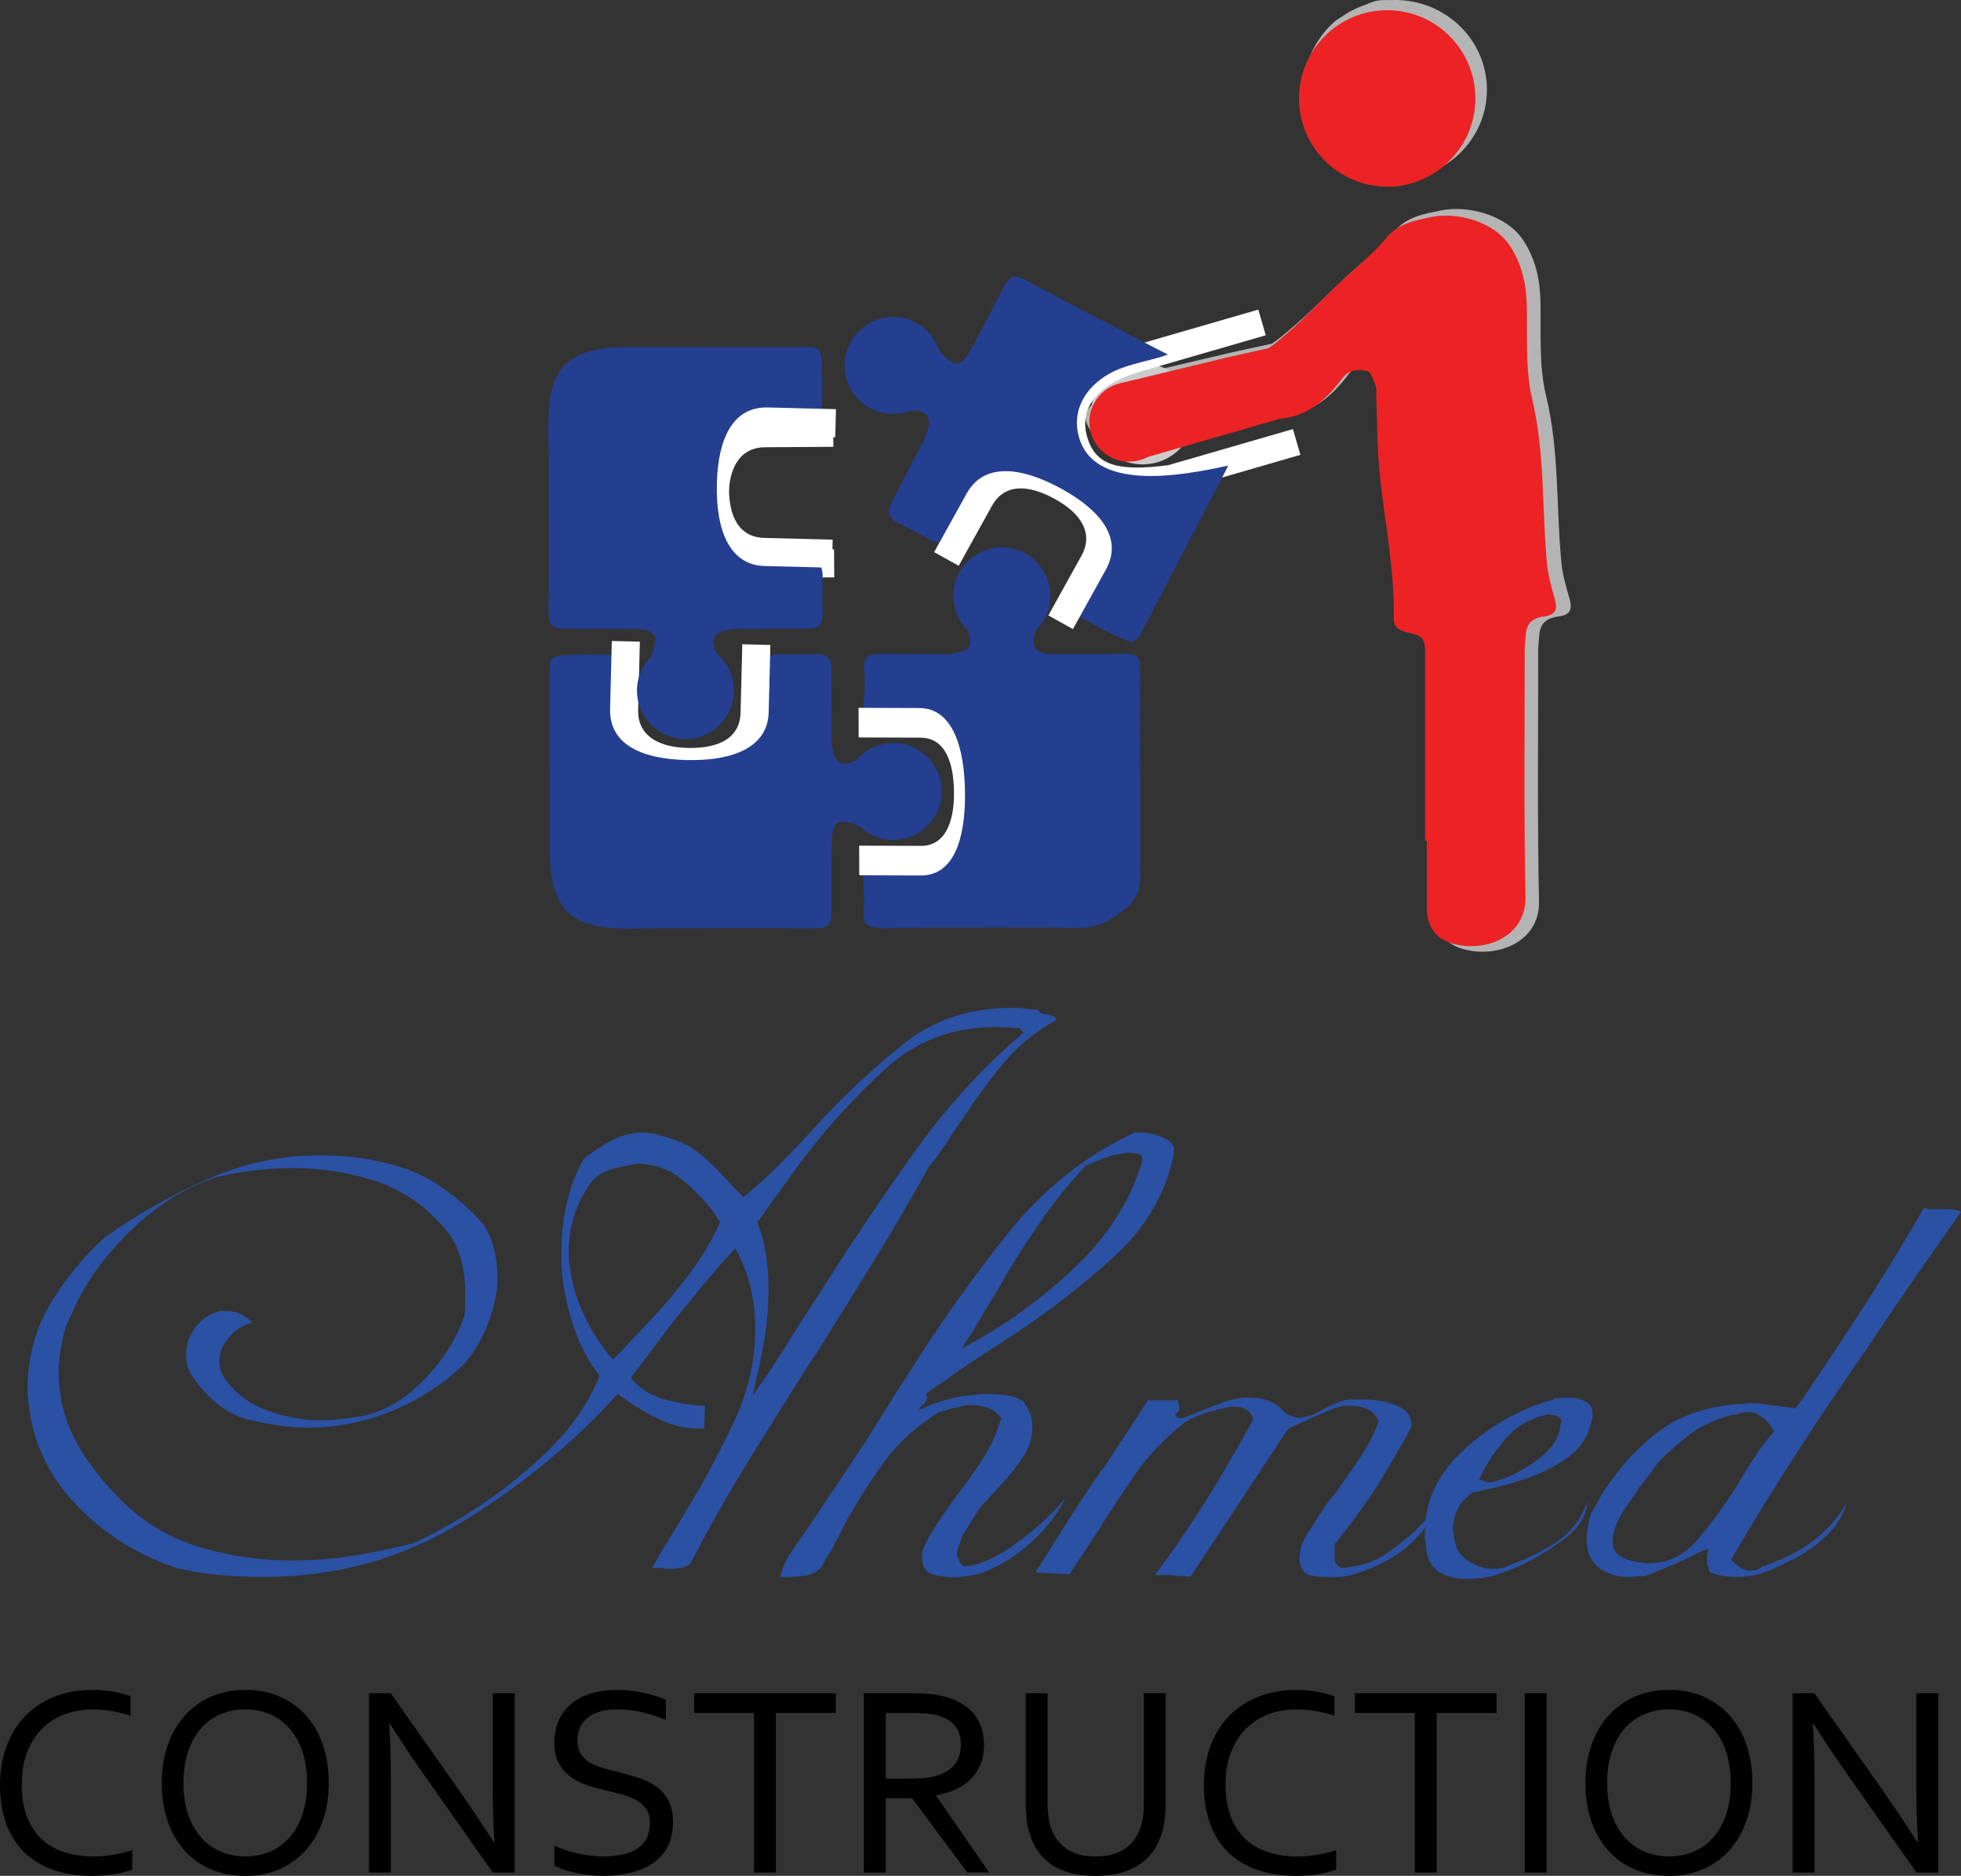 <?xml version="1.0" encoding="UTF-8"?>
<svg id="Layer_2" data-name="Layer 2" xmlns="http://www.w3.org/2000/svg" viewBox="0 0 441.41 422.31">
  <rect x="0" y="0" width="441.41" height="422.31" fill="#333333" stroke="none"/>
  <defs>
    <style>
      .cls-1 {
        fill: #010101;
      }

      .cls-2 {
        fill: #ed2224;
      }

      .cls-3 {
        fill: #fff;
      }

      .cls-4 {
        fill: #b4b4b4;
      }

      .cls-5 {
        fill: #ccc;
      }

      .cls-6 {
        fill: #243e90;
      }

      .cls-7 {
        fill: #2b51a4;
      }
    </style>
  </defs>
  <g id="Layer_1-2" data-name="Layer 1">
    <g>
      <path class="cls-6" d="m256.68,174.32c0,7.54-.07,15.07.03,22.61.04,3.2-.96,5.83-3.56,7.83-3.13,2.4-6.24,4.28-10.71,4.18-13.24-.3-26.5-.1-39.75-.08-1.74,0-3.51.25-5.23.06-2.6-.29-3.26-1.46-3.07-3.99.16-1.98.12-3.99-.06-5.97-.22-2.42.52-3.48,3.04-3.64,1.25-.07,2.56.23,3.74-.05,1.63-.39,3.3-.96,4.69-1.84,2.59-1.64,5.06-3.49,7.43-5.42.89-.72,1.35-1.93,2-2.92.04-.06.02-.16.06-.23,2.93-4.9,2.26-9.91-.34-14.52-1.34-2.37-3.9-4.16-6.09-6.01-1.09-.92-2.52-1.61-3.92-2.02-2.01-.59-4.13-1.09-6.21-1.14-4.2-.09-4.66-.5-4.23-4.42.21-1.9.18-3.85.05-5.76-.19-2.89.5-3.75,3.56-3.77,4.08-.03,8.17.04,12.25.05,1.42,0,2.89.19,4.24-.11,1.34-.3,3.36-.86,3.65-1.74.42-1.27-.3-2.98-.82-4.41-.46-1.25-1.58-2.3-1.93-3.56-1.35-4.82.92-9,6.06-11.59,3.5-1.76,8.26-.89,10.92,2.7,2.04,2.74,4.26,5.82,1.94,9.66-.82,1.35-1.14,3.01-1.56,4.56-.77,2.81.39,4.42,3.43,4.46,5.33.08,10.67.01,16-.04,3.89-.04,4.36.38,4.35,4.04-.02,7.7,0,15.39,0,23.09.02,0,.03,0,.05,0Z"/>
      <path class="cls-2" d="m328.87,23.55c-.23,2.47.11,5.16-.82,7.35-1.15,2.71-3,5.34-5.17,7.41-4.81,4.6-13.53,4.72-19.41,1.48-9.25-5.1-10.25-13.15-9.62-22.08.3-4.3,2.11-7.83,5.35-10.69.76-.68,1.79-1.1,2.73-1.58.72-.37,1.6-.53,2.24-.99,4.01-2.92,6.93-2.69,11.52-.37,3.7,1.87,6.63,4.15,9.36,7.22,2.7,3.03,3.53,6.19,3.61,9.85.02.8,0,1.6,0,2.4.07,0,.15,0,.22.01Z"/>
      <g>
        <path class="cls-7" d="m234.43,228.15c.3.13.67.2,1.13.2h.23c.45.14.87.28,1.25.41.37.14.64.41.79.82-4.83,2.74-8.74,5.91-11.75,9.53-3.02,3.62-5.88,7.48-8.59,11.58-.75,1.1-1.5,2.19-2.26,3.28-.76,1.09-1.51,2.25-2.26,3.48-.6.82-1.21,1.68-1.8,2.56-.61.89-1.28,1.74-2.04,2.56-3.91,7.1-8.02,14.14-12.31,21.11-4.29,6.97-8.63,13.94-13,20.91-.31.41-.61.86-.91,1.33-.3.49-.6.93-.9,1.34-4.67,7.38-9.31,14.79-13.9,22.24-4.59,7.45-8.85,15-12.76,22.65-.61.41-1.28.69-2.04.82-.75.14-1.5.21-2.26.21h-1.02c-.38,0-.72-.07-1.02-.21h-2.26c1.21-2.06,2.44-4.15,3.73-6.28,1.28-2.13,2.6-4.29,3.95-6.49,3.91-6.45,7.49-13.11,10.73-19.98,3.24-6.86,4.86-13.91,4.86-21.16,0-3-.34-6.01-1.02-9.02-.68-3-1.84-6.01-3.5-9.01-1.66,1.78-3.28,3.59-4.86,5.43-1.58,1.84-3.13,3.72-4.63,5.63-2.56,3.01-4.97,6.05-7.23,9.12-2.26,3.08-4.52,6.05-6.78,8.92,1.81,2.32,4.21,3.93,7.23,4.81,3.02.89,6.18,1.4,9.49,1.54l-.23,5.13c-3.62.13-7-.57-10.17-2.11-3.16-1.54-6.25-3.44-9.26-5.68-10.39,11.4-22.26,21.12-35.59,29.15-13.33,8.04-28.06,12.05-44.17,12.05-3.16,0-6.36-.13-9.61-.41-3.24-.27-6.59-.82-10.05-1.64-8.29-2.75-15.55-7.24-21.8-13.5-6.25-6.25-9.98-13.58-11.19-21.96-.15-.95-.27-1.88-.34-2.77-.08-.89-.11-1.81-.11-2.76.15-6.83,1.88-13.02,5.2-18.56,3.31-5.53,7.38-10.49,12.2-14.86,7.08-5.05,14.8-9.43,23.16-13.12,8.36-3.69,17.06-5.47,26.1-5.33,2.56,0,5.12.17,7.68.51,2.56.35,5.12.86,7.68,1.54,4.21,1.1,8.1,2.91,11.64,5.43,3.54,2.53,6.59,5.3,9.15,8.3,1.05,1.78,1.8,3.62,2.26,5.53.45,1.92.68,3.83.68,5.74v2.05c-.31,3.15-1.09,6.29-2.37,9.43-1.28,3.15-2.98,5.95-5.09,8.41-4.67,4.51-10.05,8.03-16.16,10.55-6.1,2.53-12.46,3.79-19.09,3.79-2.26,0-4.52-.17-6.78-.51s-4.52-.79-6.78-1.33c-2.86-.82-5.39-2.22-7.57-4.2-2.18-1.98-3.95-4.07-5.31-6.25-.15-.41-.3-.79-.45-1.13-.15-.34-.23-.65-.23-.92-.15-.27-.22-.58-.22-.93v-1.13c0-2.32.71-4.41,2.14-6.25s3.28-3.04,5.53-3.59h1.36c1.21,0,2.3.24,3.28.72.98.48,1.84,1.13,2.6,1.94-1.96.41-3.7,1.47-5.2,3.18-1.5,1.7-2.26,3.58-2.26,5.63,0,.41.03.79.11,1.13.07.34.19.71.33,1.13.15.41.34.79.57,1.13.23.35.49.72.79,1.13,2.26,2.87,5.23,4.99,8.93,6.35,3.69,1.36,7.49,2.12,11.41,2.26h1.35c1.36,0,2.72-.11,4.07-.31,1.36-.2,2.64-.37,3.84-.51,4.67-.82,8.89-2.94,12.66-6.35,3.76-3.42,6.7-7.1,8.81-11.07.45-.82.87-1.67,1.24-2.56.37-.89.71-1.74,1.02-2.56.15-.69.23-1.44.23-2.26v-4.92c-.15-2.32-.61-4.64-1.36-6.97-.75-2.32-2.03-4.43-3.84-6.35-4.21-4.78-9.26-8.13-15.14-10.05-5.87-1.91-11.98-2.87-18.3-2.87-2.86,0-5.76.17-8.7.51-2.94.35-5.84.86-8.7,1.54-7.08,2.33-13.64,6.46-19.66,12.4-6.03,5.95-10.39,12.26-13.11,18.96-.45.82-.83,1.67-1.13,2.56-.31.89-.53,1.74-.68,2.56-.31,1.37-.53,2.7-.68,4-.15,1.3-.23,2.56-.23,3.79.15,6.05,1.7,11.54,4.63,16.48,2.94,4.95,6.74,9.55,11.41,13.8,4.82,4.26,10.43,7.28,16.83,9.07,6.4,1.78,13,2.68,19.77,2.68,4.82,0,9.49-.37,14.01-1.13,4.52-.75,8.89-1.67,13.11-2.76.91-.41,1.84-.86,2.82-1.34s2-1,3.05-1.55c7.68-4.11,14.95-9.23,21.81-15.35,6.85-6.11,11.64-12.6,14.35-19.47-2.56-3.28-4.56-7.1-5.99-11.48-1.44-4.37-2.3-8.81-2.6-13.32v-3.69c0-3.56.41-7.08,1.25-10.56.83-3.48,2.07-6.73,3.73-9.73,1.96-1.64,4.07-3.04,6.32-4.21,2.26-1.16,4.59-1.74,7-1.74.45,0,.91.03,1.36.1.45.07.91.11,1.36.11.3.13.67.27,1.13.41.45.14.91.27,1.36.41,2.86.69,5.35,1.88,7.46,3.58,2.11,1.71,4.07,3.59,5.87,5.64.31.27.64.61,1.02,1.03.37.41.71.82,1.02,1.23.3.27.64.58,1.02.92.37.35.71.72,1.01,1.13,2.86-2.32,5.57-4.79,8.14-7.38,2.56-2.59,5.12-5.26,7.68-7.99.3-.41.6-.75.91-1.03.3-.27.6-.62.91-1.03,6.02-6.42,12.31-12.23,18.87-17.42,6.55-5.19,14.57-7.79,24.06-7.79h1.47c.53,0,1.02.07,1.47.21.45,0,.94.03,1.46.1.53.07,1.02.1,1.47.1.15.41.37.69.68.83Zm-90.61,33.62c-.15.13-.27.21-.34.21h-.34c-.15.13-.27.2-.34.2h-.34c-1.96.28-3.84.72-5.65,1.33-1.8.62-3.32,1.88-4.51,3.79-1.51,2.32-2.6,4.71-3.28,7.18-.68,2.46-1.02,4.91-1.02,7.38v1.64c0,.55.07,1.03.23,1.44.45,3.69,1.5,7.34,3.16,10.97,1.66,3.62,3.84,7,6.55,10.15,1.05-.96,2.07-1.98,3.05-3.08.98-1.09,2-2.18,3.06-3.28,3.62-3.69,7.04-7.62,10.28-11.78,3.24-4.17,5.83-8.44,7.8-12.81-.31-.27-.57-.61-.79-1.03s-.42-.75-.57-1.03c-2.11-2.73-4.52-5.23-7.23-7.48-2.71-2.25-5.95-3.45-9.71-3.58v-.21Zm82.93-30.44c-.91-.07-1.81-.11-2.72-.11-9.64,0-17.93,3.18-24.85,9.51-6.93,6.34-13.26,13.32-18.98,20.96-1.66,2.32-3.32,4.6-4.97,6.85-1.66,2.24-3.24,4.46-4.74,6.64.9,2.32,1.54,4.73,1.92,7.26.37,2.52.57,5.15.57,7.87,0,4.23-.38,8.39-1.13,12.48-.75,4.09-1.58,7.9-2.48,11.44,2.56-3.54,5.01-7.19,7.34-10.93,2.33-3.75,4.71-7.46,7.12-11.15.45-.68.87-1.32,1.25-1.94.37-.61.79-1.26,1.24-1.94,6.33-9.95,12.96-19.76,19.89-29.44,6.93-9.68,14.99-18.47,24.18-26.38l-.91-1.03c-.91,0-1.81-.03-2.71-.1Z"/>
        <path class="cls-7" d="m255.21,254.79c.3.14.57.21.79.21h1.92c1.66.27,3.16.75,4.52,1.43,1.36.69,1.96,1.57,1.81,2.67v.61c-1.81,8.88-6.26,16.57-13.34,23.06-7.08,6.5-14.69,12.4-22.82,17.74-2.71,1.78-5.39,3.52-8.02,5.23-2.64,1.71-5.16,3.45-7.57,5.23-.6.41-1.28.85-2.03,1.33-.76.48-1.43.99-2.04,1.54,0,.13.08.27.23.41v.41c0,.27-.11.58-.34.92-.23.35-.49.59-.79.72-.15.28-.31.51-.45.72-.15.21-.31.38-.45.51,1.96-.95,4.03-1.74,6.21-2.36,2.18-.62,4.41-.99,6.66-1.13.45-.14.91-.21,1.36-.21h1.36c1.5,0,2.97.1,4.41.31,1.42.21,2.67.65,3.73,1.33.3.55.6,1.06.9,1.54s.53.92.68,1.33c.15.55.26,1.06.34,1.54.07.48.11.99.11,1.54,0,2.32-.72,4.54-2.14,6.66-1.44,2.12-2.98,4.07-4.63,5.85-1.21,1.36-2.34,2.6-3.39,3.69-1.06,1.1-1.88,2.12-2.49,3.08-.15.27-.34.58-.56.92-.23.35-.42.65-.57.93-.31.55-.61,1.06-.91,1.54-.31.48-.61.92-.91,1.33-.3.82-.61,1.64-.91,2.46-.3.83-.45,1.58-.45,2.26.15.55.33,1.03.56,1.44.23.41.57.75,1.02,1.03,1.66,0,3.69-.59,6.1-1.74s4.9-2.77,7.46-4.82c1.65-1.23,3.28-2.59,4.85-4.09,1.58-1.5,3.05-3.08,4.41-4.72-1.8,3.7-4.48,7.11-8.02,10.25-3.54,3.14-7.27,5.4-11.19,6.76-1.05.27-2.07.48-3.05.61-.98.14-2,.21-3.05.21-.91,0-1.81-.07-2.72-.21-.9-.13-1.8-.41-2.71-.82-.6-.41-1.02-.95-1.24-1.64-.23-.69-.34-1.36-.34-2.05s.15-1.36.45-2.05c.31-.68.61-1.3.91-1.84.91-1.64,1.92-3.28,3.05-4.92,1.13-1.64,2.3-3.28,3.51-4.92,2.1-2.73,4.06-5.5,5.87-8.3,1.8-2.8,3.16-5.84,4.07-9.12-.91-1.09-1.92-1.84-3.05-2.25-1.13-.41-2.3-.62-3.5-.62h-1.02c-.38,0-.72.07-1.02.21-.75.14-1.54.31-2.37.51-.83.21-1.62.45-2.38.72-.15,0-.33.03-.56.1-.23.07-.42.17-.57.31-4.97,3.15-9.04,6.94-12.2,11.38-3.16,4.44-6.03,8.99-8.59,13.63-.45.96-.94,1.92-1.46,2.87-.53.96-1.02,1.92-1.47,2.87-.45.69-.87,1.33-1.25,1.95-.37.61-.71,1.26-1.01,1.94-1.06,1.1-2.38,1.74-3.95,1.95-1.58.21-3.36.31-5.31.31.31-1.78,1.09-3.62,2.37-5.53,1.28-1.91,2.6-3.83,3.95-5.74.76-1.09,1.47-2.16,2.15-3.18.68-1.02,1.32-2.01,1.92-2.97,1.5-2.18,3.02-4.41,4.52-6.66,1.5-2.25,3.01-4.54,4.52-6.86,1.66-2.6,3.28-5.19,4.86-7.79,1.58-2.59,3.2-5.12,4.85-7.58,6.78-10.79,14.13-21.15,22.04-31.05,7.9-9.91,17.36-17.46,28.36-22.65v-.21Zm-10.62,7.38c-3.47,3.69-6.66,7.62-9.61,11.79-2.94,4.17-5.69,8.37-8.24,12.6-1.06,1.92-2.15,3.79-3.28,5.64-1.13,1.84-2.22,3.66-3.28,5.43-.6,1.09-1.24,2.15-1.92,3.18s-1.32,2.02-1.92,2.97c.15-.13.3-.23.45-.31.15-.07.3-.17.45-.31,8.59-4.51,16.68-10.32,24.29-17.42,7.6-7.1,12.76-15.1,15.48-23.98.3-.96.15-1.57-.45-1.84-.61-.27-1.36-.41-2.26-.41-.6,0-1.24.07-1.92.21-.68.14-1.4.27-2.15.41-.6.28-1.17.49-1.69.62-.53.13-1.02.34-1.47.61-.45.14-.91.31-1.35.51-.45.21-.83.38-1.13.51v-.21Z"/>
        <path class="cls-7" d="m266.97,319.97c-4.67,3.7-8.48,7.66-11.41,11.89-2.94,4.23-5.77,8.54-8.48,12.92-1.05,1.64-2.11,3.24-3.16,4.81-1.06,1.57-2.11,3.18-3.16,4.82l-7.68-.41c2.41-3.82,4.82-7.65,7.23-11.48,2.41-3.82,4.89-7.58,7.46-11.27,0-.14.03-.24.11-.31.07-.07.19-.1.34-.1,1.66-2.6,3.35-5.19,5.09-7.79,1.72-2.59,3.42-5.19,5.08-7.79h6.78v.62c0,.13.08.27.23.41v.82c0,.28-.07.51-.23.72-.15.21-.37.38-.67.51.15.41.37.69.67.82.3.14.68.14,1.13,0,.15,0,.26-.03.34-.1.07-.07.19-.11.34-.11.3-.13.64-.27,1.02-.41.37-.13.71-.27,1.01-.41,2.41-.95,4.67-1.81,6.78-2.56,2.1-.75,4.06-1.05,5.87-.92,1.36,0,2.67.24,3.95.72,1.28.48,2.44,1.33,3.5,2.56.6.41,1.17.72,1.7.93.53.21,1.09.31,1.69.31.45,0,.91-.07,1.36-.21.45-.13.98-.27,1.58-.41.45-.27.91-.51,1.36-.72.45-.21.91-.44,1.36-.72,1.05-.54,2.06-1.03,3.05-1.43.98-.41,1.99-.62,3.05-.62h3.62c2.41.14,4.63.62,6.66,1.44,2.04.82,3.13,2.32,3.28,4.51-1.05,2.05-2.26,4.2-3.62,6.46-1.35,2.26-2.71,4.55-4.07,6.86-1.5,2.33-3.09,4.61-4.74,6.87-1.66,2.26-3.32,4.41-4.97,6.46v3.07c0,.55.11,1,.34,1.34s.64.65,1.25.92c3.91-.27,7.19-1.3,9.83-3.08,2.64-1.77,5.16-3.82,7.57-6.15.91-.96,1.81-1.95,2.71-2.98.91-1.03,1.88-2.01,2.94-2.97-.31.55-.65,1.13-1.02,1.74-.38.61-.79,1.19-1.25,1.74-1.8,2.6-3.73,4.82-5.76,6.66-2.04,1.84-4.79,3.52-8.25,5.02-1.66.69-3.28,1.23-4.86,1.64-1.58.41-3.2.55-4.86.41-.75,0-1.54-.03-2.37-.1-.83-.07-1.7-.24-2.6-.51-.61-.55-1.02-1.13-1.25-1.74-.23-.61-.34-1.26-.34-1.95,0-.41.03-.78.11-1.13.07-.34.11-.65.11-.92.3-.96.71-1.88,1.25-2.77.53-.89,1.09-1.81,1.69-2.77.3-.41.57-.82.79-1.23.23-.41.49-.83.79-1.23.45-.69.94-1.4,1.47-2.15.53-.75,1.09-1.47,1.69-2.16.15-.13.3-.31.45-.51.15-.2.3-.44.45-.71,1.66-2.32,3.31-4.71,4.97-7.18,1.65-2.46,3.01-5.13,4.06-8-.6-1.36-1.46-2.28-2.6-2.76-1.13-.48-2.37-.72-3.73-.72h-1.36c-.9.14-1.8.38-2.71.72-.91.34-1.66.65-2.26.92l-7.68,3.49-21.92,33.2c0,.14-.23.17-.68.11s-.99-.11-1.58-.11c-.45,0-.91-.03-1.35-.1-.45-.07-.91-.11-1.36-.11h-3.16c4.21-5.6,8.17-11.37,11.86-17.32,3.69-5.95,7.12-11.85,10.28-17.73-.31-1.09-.83-1.84-1.58-2.26-.75-.41-1.66-.61-2.71-.61-.45,0-.87.03-1.25.1-.37.07-.79.17-1.24.31-.15,0-.34.04-.57.11s-.49.1-.79.1c-.15.14-.34.24-.57.31-.23.07-.41.11-.57.11-.3,0-.71.1-1.24.31-.53.21-1.17.45-1.92.72-.3.13-.61.27-.91.41-.3.14-.6.28-.9.41-.15.13-.31.24-.45.31-.15.07-.31.17-.45.31v-.21Z"/>
        <path class="cls-7" d="m349.66,314.85c.6,0,1.17-.03,1.7-.11.53-.07,1.09-.1,1.69-.1,1.36,0,2.6.27,3.73.82,1.13.55,1.7,1.44,1.7,2.66v.62c-.61,4.23-2.68,7.52-6.22,9.83-3.54,2.33-7.34,4.03-11.41,5.13-1.66.55-3.28.99-4.85,1.33-1.58.35-3.06.65-4.41.93-1.51.96-2.64,2.15-3.39,3.59-.76,1.43-1.13,2.97-1.13,4.61,0,.41.03.79.11,1.13.07.34.11.71.11,1.13.15.41.26.79.34,1.13.07.35.19.72.34,1.13.6,1.23,1.62,2.25,3.05,3.07,1.43.83,2.9,1.3,4.41,1.44h1.69c.23,0,.49-.07.79-.21.15,0,.37-.03.68-.1.3-.07.53-.17.68-.31.3-.14.64-.27,1.01-.41.38-.13.72-.27,1.02-.41,3.32-1.23,6.44-2.83,9.38-4.81,2.94-1.98,5.16-4.95,6.66-8.91-.15,3.14-1.92,5.98-5.31,8.5-3.39,2.53-7.04,4.69-10.96,6.46-.75.27-1.5.55-2.26.82-.76.28-1.51.55-2.26.82-1.05.28-2.11.48-3.16.62-1.05.13-2.18.21-3.39.21-1.96,0-3.73-.38-5.31-1.13-1.58-.75-2.68-2.01-3.28-3.79-.15-.41-.26-.85-.33-1.33-.08-.48-.11-.99-.11-1.54-.15-.55-.23-1.06-.23-1.54v-1.33c0-6.97,2.97-13.16,8.92-18.56,5.95-5.39,12.62-9.12,20-11.17v-.2Zm-.68,3.48c-3.91.69-7.04,2.29-9.37,4.82-2.34,2.53-4.26,5.23-5.77,8.1-.15.27-.3.58-.45.92-.15.35-.3.65-.45.93l1.81.61c.75,0,1.54-.13,2.37-.41.83-.27,1.62-.55,2.38-.83,2.86-1.23,5.49-2.87,7.91-4.92,2.4-2.04,3.69-4.37,3.84-6.96.3-.55.23-1.03-.23-1.44-.45-.41-1.06-.61-1.81-.61h-.23v-.21Z"/>
        <path class="cls-7" d="m433.04,271.8c.15.14.34.24.57.31.23.07.41.1.57.1h3.39c.75,0,1.43.03,2.03.1.6.07,1.21.24,1.81.51-3.62,5.2-7.2,10.32-10.73,15.37-3.54,5.06-6.97,10.11-10.29,15.17-5.42,7.79-10.7,15.63-15.82,23.51-5.12,7.88-10.09,15.97-14.91,24.25.91.96,1.7,1.61,2.38,1.95s1.32.51,1.92.51c.3,0,.64-.03,1.02-.1.37-.07.71-.17,1.02-.31.15-.13.34-.27.57-.41.23-.13.49-.2.79-.2.3-.14.61-.27.91-.41.3-.13.6-.27.91-.41,3.91-1.5,7.26-3.41,10.05-5.74,2.79-2.32,4.93-4.92,6.44-7.79-.61,2.6-2.04,5.03-4.29,7.28-2.26,2.26-5.05,4.21-8.36,5.85-1.36.69-2.71,1.33-4.07,1.94-1.36.62-2.71,1.07-4.07,1.33-.75.14-1.43.25-2.03.31-.61.07-1.28.1-2.04.1-.91,0-1.84-.07-2.82-.21-.99-.13-2-.41-3.05-.82-.15-.27-.27-.58-.34-.92-.08-.34-.19-.72-.34-1.13v-1.84c0-.27.07-.55.23-.82v-.61c-.91.27-1.92.71-3.05,1.33-1.13.61-2.38,1.2-3.73,1.74-1.21.55-2.45,1.1-3.73,1.64-1.28.55-2.53,1.03-3.73,1.43-.76,0-1.44.04-2.04.11-.61.07-1.21.1-1.8.1-1.06,0-2.08-.13-3.06-.41-.98-.27-1.92-.68-2.82-1.23-1.21-.82-2.07-1.81-2.6-2.98-.53-1.16-.79-2.42-.79-3.79,0-.55.03-1.12.11-1.73.07-.61.19-1.19.34-1.73,0-.55.07-1.02.23-1.42.15-.41.3-.81.45-1.23.3-.54.6-1.05.9-1.52.31-.47.61-1.05.91-1.73,3.32-5.57,7.46-10.35,12.43-14.35,4.97-4,11.3-6.28,18.98-6.82h.79c.23,0,.49-.07.79-.2h1.35c.91,0,1.73.07,2.48.2.75.14,1.58.28,2.49.41h.68c.3,0,.6.07.9.21.45,0,.94.03,1.47.1.53.07,1.09.17,1.7.31.75-.95,1.46-1.94,2.14-2.97.68-1.03,1.39-2.08,2.14-3.18,3.62-5.33,7.24-10.79,10.85-16.4,3.62-5.61,7.08-11.21,10.39-16.81.6-.95,1.17-1.91,1.69-2.87.53-.95,1.09-1.91,1.7-2.87v-.21Zm-42.48,46.53c-4.22,1.09-7.61,2.62-10.17,4.58-2.56,1.96-4.97,4.1-7.23,6.41-.61.81-1.25,1.7-1.92,2.64-.68.95-1.46,1.97-2.37,3.06-.31.55-.65,1.09-1.02,1.62-.38.55-.71,1.02-1.02,1.42-1.21,1.63-2.14,3.23-2.82,4.79-.68,1.56-1.02,2.95-1.02,4.17,0,.96.27,1.78.79,2.46.53.69,1.39,1.23,2.6,1.64.9.27,1.76.48,2.6.61.83.14,1.54.21,2.14.21,4.37,0,8.06-1.8,11.07-5.4,3.02-3.6,5.88-7.5,8.59-11.72.3-.54.6-1.05.91-1.52.3-.47.6-.99.91-1.52,1.05-1.77,2.14-3.46,3.28-5.09,1.13-1.63,2.29-3.13,3.5-4.49-.61-.95-1.21-1.73-1.81-2.34-.6-.61-1.21-1.06-1.8-1.33-.31-.27-.65-.44-1.02-.51-.38-.07-.79-.11-1.25-.11s-.9.04-1.35.11-.99.24-1.58.51v-.21Z"/>
      </g>
      <g>
        <path class="cls-1" d="m21.01,384.82c-2.26,0-4.37.35-6.34,1.07-1.96.71-3.67,1.78-5.11,3.2s-2.59,3.18-3.42,5.28-1.25,4.55-1.25,7.34.39,5.19,1.16,7.23c.77,2.04,1.87,3.73,3.3,5.07,1.42,1.34,3.14,2.33,5.14,2.97,2.01.65,4.24.97,6.7.97.67,0,1.38-.03,2.14-.11.75-.07,1.51-.17,2.28-.3.77-.13,1.5-.28,2.23-.45.72-.17,1.37-.36,1.94-.56v4.35c-1.19.46-2.56.82-4.13,1.07-1.56.25-3.18.37-4.83.37-3.36,0-6.33-.47-8.93-1.4-2.6-.94-4.77-2.28-6.53-4.03-1.76-1.75-3.09-3.89-3.99-6.41-.91-2.52-1.36-5.39-1.36-8.58s.47-6.03,1.43-8.66c.95-2.64,2.33-4.9,4.13-6.79,1.8-1.88,3.98-3.36,6.54-4.41,2.56-1.06,5.45-1.58,8.64-1.58.85,0,1.68.03,2.5.11.83.07,1.62.17,2.37.3s1.45.29,2.1.47,1.2.37,1.66.57v4.35c-1.22-.41-2.56-.74-4-1.01-1.44-.27-2.9-.41-4.37-.41Z"/>
        <path class="cls-1" d="m74,401.41c0,3.06-.44,5.87-1.32,8.42-.88,2.56-2.14,4.76-3.77,6.61-1.64,1.85-3.61,3.29-5.91,4.33-2.3,1.03-4.89,1.55-7.74,1.55s-5.6-.52-7.93-1.55c-2.34-1.04-4.31-2.48-5.93-4.33-1.61-1.85-2.85-4.05-3.71-6.61-.86-2.55-1.28-5.36-1.28-8.42s.44-5.9,1.33-8.46c.89-2.56,2.14-4.77,3.77-6.62,1.62-1.85,3.6-3.29,5.91-4.33,2.32-1.03,4.91-1.55,7.78-1.55s5.56.52,7.88,1.55c2.32,1.04,4.29,2.48,5.91,4.33,1.62,1.85,2.86,4.06,3.72,6.62.85,2.56,1.28,5.39,1.28,8.46Zm-4.89,0c0-2.72-.36-5.11-1.07-7.18-.71-2.08-1.69-3.8-2.94-5.19-1.25-1.38-2.72-2.44-4.42-3.15-1.7-.72-3.52-1.07-5.47-1.07s-3.77.35-5.47,1.07c-1.7.71-3.18,1.76-4.43,3.15-1.25,1.39-2.23,3.12-2.94,5.19-.71,2.07-1.07,4.46-1.07,7.18s.36,5.11,1.08,7.16c.73,2.06,1.71,3.79,2.96,5.17,1.25,1.39,2.72,2.44,4.42,3.14,1.7.7,3.54,1.05,5.51,1.05s3.77-.35,5.45-1.05c1.68-.71,3.14-1.75,4.39-3.14,1.25-1.38,2.23-3.11,2.94-5.17.71-2.06,1.07-4.45,1.07-7.16Z"/>
        <path class="cls-1" d="m103.78,403.7c2.48,3.56,4.92,7.22,7.33,10.99h.19c-.27-3.92-.39-7.92-.39-12.01v-21.48h4.95v40.37h-4.92l-15.84-22.5c-2.74-3.92-5.18-7.58-7.33-10.99h-.18c.26,3.68.39,7.98.39,12.88v20.61h-4.92v-40.37h4.89l15.84,22.5Z"/>
        <path class="cls-1" d="m129.99,391.87c0,1.19.25,2.17.73,2.94.48.77,1.13,1.41,1.94,1.92.81.5,1.76.91,2.83,1.23,1.07.33,2.19.63,3.36.91,1.56.39,3.1.81,4.61,1.27,1.52.46,2.87,1.1,4.05,1.91,1.19.82,2.14,1.88,2.88,3.19.73,1.3,1.1,2.98,1.1,5.03s-.4,3.9-1.19,5.42-1.89,2.76-3.29,3.74c-1.4.97-3.06,1.7-4.97,2.17s-4,.71-6.27.71c-1.05,0-2.12-.07-3.22-.19-1.09-.13-2.14-.31-3.14-.53-.99-.23-1.9-.47-2.7-.76-.8-.28-1.44-.56-1.9-.85v-4.49c.73.37,1.54.69,2.44,1,.91.3,1.84.56,2.8.77.97.21,1.94.38,2.93.5s1.91.18,2.78.18c1.4,0,2.75-.12,4.03-.36s2.4-.65,3.36-1.21c.97-.57,1.73-1.33,2.29-2.31.57-.98.85-2.2.85-3.67,0-1.21-.25-2.2-.74-2.98s-1.15-1.43-1.97-1.94c-.83-.52-1.78-.93-2.86-1.26-1.07-.32-2.2-.62-3.39-.9-1.57-.37-3.1-.77-4.61-1.23-1.5-.45-2.83-1.08-4.01-1.88s-2.12-1.84-2.84-3.11c-.71-1.26-1.07-2.88-1.07-4.85s.37-3.82,1.13-5.3c.75-1.48,1.76-2.7,3.05-3.66,1.28-.97,2.76-1.68,4.42-2.14,1.67-.46,3.46-.69,5.35-.69,2.15,0,4.15.21,6.02.62,1.86.41,3.56.95,5.11,1.61v4.55c-1.67-.7-3.4-1.27-5.18-1.72-1.78-.44-3.68-.67-5.71-.69-1.53,0-2.86.17-3.98.5-1.13.33-2.06.8-2.81,1.42-.75.61-1.3,1.35-1.66,2.23-.36.87-.55,1.84-.55,2.91Z"/>
        <path class="cls-1" d="m174.64,421.56h-4.91v-35.93h-13.49v-4.43h31.89v4.43h-13.49v35.93Z"/>
        <path class="cls-1" d="m199.38,404.85v16.71h-4.92v-40.37h10.46c1.76,0,3.27.07,4.51.19,1.23.13,2.36.34,3.39.62,2.81.77,4.96,2.07,6.44,3.91,1.49,1.84,2.23,4.14,2.23,6.9,0,1.62-.26,3.08-.78,4.37-.53,1.28-1.26,2.4-2.2,3.35s-2.08,1.72-3.4,2.32c-1.32.6-2.78,1.05-4.39,1.32v.12l11.94,17.26h-4.91l-12.43-16.71h-5.95Zm0-19.22v14.79h4.85c1.51,0,2.8-.05,3.87-.15,1.07-.1,2.02-.28,2.86-.55,1.71-.52,3.03-1.36,3.95-2.5.93-1.15,1.38-2.64,1.38-4.49-.02-1.73-.46-3.12-1.32-4.18-.87-1.05-2.06-1.81-3.6-2.28-.72-.22-1.58-.38-2.59-.48-1.01-.1-2.28-.15-3.83-.15h-5.58Z"/>
        <path class="cls-1" d="m246.63,417.94c1.47,0,2.77-.17,3.91-.51,1.13-.34,2.12-.83,2.97-1.44.85-.63,1.55-1.37,2.11-2.25.57-.87,1-1.84,1.3-2.91.2-.67.35-1.4.43-2.22.08-.82.12-1.6.12-2.37v-25.04h4.91v24.92c0,.95-.05,1.93-.15,2.96-.1,1.03-.27,1.98-.49,2.86-.38,1.49-.95,2.87-1.72,4.13-.77,1.27-1.76,2.36-2.99,3.29-1.23.93-2.7,1.65-4.41,2.17-1.72.53-3.74.79-6.05.79s-4.15-.24-5.83-.72c-1.66-.49-3.1-1.15-4.29-2.01-1.2-.85-2.18-1.87-2.94-3.04-.77-1.18-1.36-2.46-1.78-3.85-.31-1.01-.52-2.08-.65-3.23-.13-1.15-.19-2.26-.19-3.35v-24.92h4.91v25.04c0,.91.07,1.84.2,2.79.13.96.33,1.82.62,2.61.7,1.95,1.87,3.49,3.52,4.61,1.64,1.13,3.8,1.69,6.5,1.69Z"/>
        <path class="cls-1" d="m291.99,384.82c-2.26,0-4.37.35-6.34,1.07-1.96.71-3.67,1.78-5.11,3.2-1.44,1.42-2.59,3.18-3.42,5.28s-1.25,4.55-1.25,7.34.39,5.19,1.16,7.23c.77,2.04,1.87,3.73,3.3,5.07,1.42,1.34,3.14,2.33,5.14,2.97,2.01.65,4.24.97,6.7.97.67,0,1.38-.03,2.14-.11.75-.07,1.51-.17,2.28-.3.77-.13,1.5-.28,2.23-.45.72-.17,1.37-.36,1.94-.56v4.35c-1.19.46-2.56.82-4.13,1.07-1.56.25-3.18.37-4.83.37-3.36,0-6.33-.47-8.93-1.4-2.6-.94-4.77-2.28-6.53-4.03-1.76-1.75-3.09-3.89-3.99-6.41s-1.36-5.39-1.36-8.58.47-6.03,1.43-8.66c.95-2.64,2.33-4.9,4.13-6.79,1.8-1.88,3.98-3.36,6.54-4.41,2.56-1.06,5.45-1.58,8.64-1.58.85,0,1.68.03,2.5.11.83.07,1.62.17,2.37.3s1.45.29,2.1.47,1.2.37,1.66.57v4.35c-1.22-.41-2.56-.74-4-1.01-1.44-.27-2.9-.41-4.37-.41Z"/>
        <path class="cls-1" d="m323.38,421.56h-4.91v-35.93h-13.49v-4.43h31.89v4.43h-13.49v35.93Z"/>
        <path class="cls-1" d="m343.2,421.56v-40.37h4.92v40.37h-4.92Z"/>
        <path class="cls-1" d="m394.46,401.41c0,3.06-.44,5.87-1.32,8.42-.88,2.56-2.14,4.76-3.77,6.61-1.64,1.85-3.61,3.29-5.91,4.33-2.3,1.03-4.89,1.55-7.74,1.55s-5.6-.52-7.93-1.55c-2.34-1.04-4.31-2.48-5.93-4.33-1.61-1.85-2.85-4.05-3.71-6.61-.86-2.55-1.28-5.36-1.28-8.42s.44-5.9,1.33-8.46c.89-2.56,2.14-4.77,3.77-6.62,1.62-1.85,3.6-3.29,5.91-4.33,2.32-1.03,4.91-1.55,7.78-1.55s5.56.52,7.88,1.55c2.32,1.04,4.29,2.48,5.91,4.33s2.86,4.06,3.72,6.62c.85,2.56,1.28,5.39,1.28,8.46Zm-4.89,0c0-2.72-.36-5.11-1.07-7.18-.71-2.08-1.69-3.8-2.94-5.19-1.25-1.38-2.72-2.44-4.42-3.15-1.7-.72-3.52-1.07-5.47-1.07s-3.77.35-5.47,1.07c-1.7.71-3.18,1.76-4.43,3.15-1.25,1.39-2.23,3.12-2.94,5.19-.71,2.07-1.07,4.46-1.07,7.18s.36,5.11,1.08,7.16c.73,2.06,1.71,3.79,2.96,5.17,1.25,1.39,2.72,2.44,4.42,3.14,1.7.7,3.54,1.05,5.51,1.05s3.77-.35,5.45-1.05c1.68-.71,3.14-1.75,4.39-3.14,1.25-1.38,2.23-3.11,2.94-5.17.71-2.06,1.07-4.45,1.07-7.16Z"/>
        <path class="cls-1" d="m424.23,403.7c2.48,3.56,4.92,7.22,7.33,10.99h.19c-.27-3.92-.39-7.92-.39-12.01v-21.48h4.95v40.37h-4.92l-15.84-22.5c-2.74-3.92-5.18-7.58-7.33-10.99h-.18c.26,3.68.39,7.98.39,12.88v20.61h-4.92v-40.37h4.89l15.84,22.5Z"/>
      </g>
      <path class="cls-3" d="m193.39,190.38l13.91.05c5.26.02,7.47-5.06,7.44-11.89-.03-7.59-2.36-12.45-7.55-12.47l-13.91-.05-.03-6.67,13.7.05c7.22.03,10.22,8.3,10.27,19.38.05,10.47-2.68,18.34-9.96,18.32l-13.84-.05-.03-6.67Z"/>
      <g>
        <path class="cls-6" d="m123.7,173.56c0-7.45,0-14.91,0-22.36,0-3.01.39-3.55,3.53-3.71,3.57-.18,7.15-.12,10.73-.04,1.78.04,2.41,1.19,1.41,2.58-1.73,2.41-1.8,4.71,0,7.09.33.44.62,1.01.66,1.54.42,5.25,4.68,7.75,8.59,9.86,4.07,2.19,9.04,1.8,13.43.47,2.36-.71,4.54-2.69,6.24-4.57,3.47-3.84,5.51-8.28,4.39-13.62-.6-2.88.1-3.53,3.16-3.5,2.66.02,5.31.04,7.97-.02,2.17-.04,3.29.87,3.3,2.98.02,4.89.05,9.78.08,14.66,0,.72-.05,1.45,0,2.16.29,3.91,1.7,6.57,6.16,3.58,3.35-2.25,7.49-1.83,11.17-1.13,1.83.35,3.45,2.57,4.8,4.23,1.62,1.99,1.01,7.34-.73,9.28-4.2,4.7-8.27,5.36-16.01,2.6-3.96-1.41-5.22-.67-5.34,3.54-.15,5.21-.06,10.42-.08,15.63-.02,3.86-.78,4.24-4.74,4.19-10.66-.16-21.32-.03-31.99-.06-5.24-.01-10.6.48-15.68-.4-3.76-.65-7.46-2.32-9.33-6.71-1.51-3.54-1.65-6.93-1.67-10.5-.04-5.93-.01-11.86-.01-17.79h-.01Z"/>
        <path class="cls-3" d="m144.03,144.46l-.39,15.36c-.15,5.81,4.61,8.4,11.07,8.56,7.18.18,11.85-2.25,11.99-7.98l.39-15.36,6.32.16-.38,15.13c-.2,7.97-8.12,11.04-18.6,10.78-9.92-.25-17.31-3.48-17.1-11.53l.39-15.28,6.32.16Z"/>
        <circle class="cls-6" cx="201.08" cy="178.18" r="10.91"/>
      </g>
      <circle class="cls-6" cx="225.51" cy="134.14" r="10.91"/>
      <path class="cls-3" d="m187.58,100.59l-15.36.1c-5.81.04-8.25,4.87-8.2,11.34.05,7.19,2.63,11.77,8.36,11.73l15.36-.1.04,6.32-15.13.1c-7.97.05-11.3-7.76-11.37-18.25-.07-9.92,2.93-17.41,10.97-17.46l15.29-.1.04,6.32Z"/>
      <g>
        <path class="cls-6" d="m158.91,78.1c7.45,0,14.91,0,22.36,0,3.01,0,3.55.39,3.71,3.53.18,3.57.12,7.15.04,10.73-.04,1.78-1.19,2.41-2.58,1.41-2.41-1.73-4.71-1.8-7.09,0-.44.33-1.01.62-1.54.66-5.25.42-7.75,4.68-9.86,8.59-2.19,4.07-1.8,9.04-.47,13.43.71,2.36,2.69,4.54,4.57,6.24,3.84,3.47,8.28,5.51,13.62,4.39,2.88-.6,3.53.1,3.5,3.16-.02,2.66-.04,5.31.02,7.97.04,2.17-.87,3.29-2.98,3.3-4.89.02-9.78.05-14.66.08-.72,0-1.45-.05-2.16,0-3.91.29-6.57,1.7-3.58,6.16,2.25,3.35,1.83,7.49,1.13,11.17-.35,1.83-2.57,3.45-4.23,4.8-1.99,1.62-7.34,1.01-9.28-.73-4.7-4.2-5.36-8.27-2.6-16.01,1.41-3.96.67-5.22-3.54-5.34-5.21-.15-10.42-.06-15.63-.08-3.86-.02-4.24-.78-4.19-4.74.16-10.66.03-21.32.06-31.99.01-5.24-.48-10.6.4-15.68.65-3.76,2.32-7.46,6.71-9.33,3.54-1.51,6.93-1.65,10.5-1.67,5.93-.04,11.86-.01,17.79-.01h0Z"/>
        <path class="cls-3" d="m188.01,98.43l-15.36-.39c-5.81-.15-8.4,4.61-8.56,11.07-.18,7.18,2.25,11.85,7.98,11.99l15.36.39-.16,6.32-15.13-.38c-7.97-.2-11.04-8.12-10.78-18.6.25-9.92,3.48-17.31,11.53-17.1l15.28.39-.16,6.32Z"/>
        <circle class="cls-6" cx="154.29" cy="155.48" r="10.91"/>
      </g>
      <g>
        <path class="cls-4" d="m322.93,190.14c0-14.42,0-28.83,0-43.25,0-2.96-.75-3.84-4-4.41-2.07-.36-3.4-1.21-3.36-3.32.2-10.72-1.93-21.23-3.17-31.83-.73-6.22-.65-12.52-.93-18.78-.04-.81.17-1.7-.11-2.43-.5-1.27-1.07-3.28-1.99-3.49-1.97-.45-4.26-.4-5.8,1.62-3.91,5.11-8.54,9.2-15.82,9.36-1.09.02-2.28.32-3.25.79-4.35,2.13-9.05,2.63-13.83,2.99-1.51.11-2.97.99-4.41,1.59-.78.33-1.45,1.13-2.22,1.19-4.72.35-9.46.72-14.19.7-2.11-.01-5.83-5.24-5.54-7.25.11-.74.55-1.53,1.09-2.09,2.03-2.11,6.55-4.61,9.54-5.45.41-.12.92-.16,1.21-.41,3.24-2.76,7.35-2.46,11.25-2.92.85-.1,1.83-.17,2.49-.6,3.43-2.22,7.34-2.87,11.34-3.09,4.02-.22,6.63-2.79,9.27-5,4.31-3.6,8.17-7.67,12.26-11.5,3.67-3.44,7.82-6.51,10.97-10.32,2.87-3.47,6.77-4.07,10.61-4.86,5.95-1.24,14.72.96,18.5,6.66,2.82,4.25,3.81,8.89,3.91,13.87.14,7.08-.38,14.37,1.26,21.17,3.02,12.48,2.24,25.1,3.46,37.62.27,2.73,1.05,5.43,1.82,8.08.69,2.41.18,3.68-2.5,4.01-2.85.35-4.14,1.72-4.31,4.28-.07,1.14-.24,2.27-.24,3.41.01,18.82-.21,37.65.18,56.47.19,9.25-9.6,12.89-17.17,10.69-4.07-1.18-5.94-4.07-5.92-8.09.02-5.13,0-10.27,0-15.4h-.42Z"/>
        <path class="cls-4" d="m331.34,21.62c-.23,2.51.12,5.25-.85,7.48-1.2,2.75-3.13,5.43-5.38,7.53-5,4.67-14.08,4.8-20.2,1.5-9.62-5.19-10.67-13.37-10.01-22.45.32-4.37,2.2-7.96,5.57-10.87.8-.69,1.86-1.11,2.84-1.6.75-.38,1.66-.54,2.33-1.01,4.17-2.97,7.21-2.74,11.98-.38,3.85,1.9,6.9,4.22,9.74,7.34,2.81,3.08,3.67,6.29,3.76,10.01.02.81,0,1.63,0,2.44.08,0,.15,0,.23.01Z"/>
        <ellipse class="cls-4" cx="314.04" cy="20.19" rx="20.66" ry="20.19"/>
        <polygon class="cls-4" points="251.54 85.38 276.93 79.41 286.23 77.38 289.27 93.42 257.94 102.28 251.54 85.38"/>
      </g>
      <path class="cls-2" d="m320.79,189.29c0-14.18,0-28.36,0-42.54,0-2.92-.72-3.78-3.84-4.34-1.99-.36-3.26-1.19-3.23-3.27.19-10.55-1.86-20.88-3.04-31.3-.7-6.12-.63-12.31-.9-18.47-.04-.8.16-1.67-.11-2.39-.48-1.25-1.03-3.23-1.92-3.44-1.89-.45-4.09-.39-5.58,1.59-3.76,5.03-8.21,9.05-15.2,9.21-1.05.02-2.19.31-3.12.78-4.18,2.09-8.69,2.59-13.29,2.94-1.45.11-2.85.97-4.24,1.56-.75.32-1.4,1.11-2.13,1.17-4.54.34-9.09.71-13.64.69-2.02-.01-5.61-5.15-5.32-7.13.1-.72.53-1.51,1.05-2.06,1.95-2.07,6.29-4.54,9.17-5.36.4-.11.88-.16,1.17-.4,3.11-2.71,7.06-2.42,10.81-2.87.82-.1,1.76-.17,2.39-.59,3.3-2.18,7.05-2.82,10.9-3.04,3.86-.22,6.37-2.74,8.91-4.92,4.14-3.55,7.85-7.54,11.79-11.31,3.53-3.38,7.51-6.41,10.54-10.15,2.76-3.41,6.51-4,10.19-4.78,5.72-1.22,14.15.94,17.78,6.55,2.71,4.18,3.66,8.74,3.76,13.65.13,6.96-.37,14.14,1.21,20.82,2.9,12.27,2.15,24.68,3.32,37,.25,2.68,1.01,5.34,1.75,7.95.67,2.37.18,3.62-2.4,3.94-2.74.34-3.98,1.7-4.14,4.21-.07,1.12-.23,2.23-.23,3.35.01,18.51-.2,37.03.18,55.54.19,9.09-9.22,12.68-16.5,10.52-3.91-1.16-5.7-4-5.69-7.96.02-5.05,0-10.1,0-15.15-.13,0-.27,0-.4,0Z"/>
      <ellipse class="cls-5" cx="257.19" cy="93.17" rx="11.63" ry="11.37"/>
      <circle class="cls-2" cx="254.15" cy="94.99" r="8.94"/>
      <polygon class="cls-2" points="252.19 86.27 276.58 80.39 285.52 78.39 288.44 94.17 258.34 102.88 252.19 86.27"/>
      <path class="cls-3" d="m284.91,75.48l-28.07,8.13c-10.62,3.07-13.85,8.79-12.14,14.71,1.9,6.58,7.03,7.84,18.25,6.41l28.08-8.13,1.68,5.8-27.66,8.01c-14.57,4.22-22.62-1.23-25.4-10.83-2.63-9.09.95-17.53,15.66-21.79l27.93-8.09,1.67,5.78Z"/>
      <g>
        <path class="cls-6" d="m276.45,104.82c-10.46,2.28-30.95,6.2-33.79-7.26-1.31-6.21,2.62-11.33,7.98-13.92,3.82-1.85,8.28-2.38,12.27-3.82-.92-.46-1.84-.92-2.75-1.39-9.44-4.96-18.95-9.78-28.33-14.85-3.49-1.89-4.34-1.9-6.14,1.52-2.43,4.61-4.76,9.27-7.3,13.82-2.05,3.68-3.51,3.75-6.37.67-5.59-6.03-9.5-7.32-15.4-5.1-2.44.92-5.45,5.38-4.94,7.89.43,2.09.83,4.81,2.3,5.97,2.93,2.32,6.41,4.61,10.42,4.17,5.34-.59,5.36,2.43,3.81,6.03-.28.66-.67,1.28-1,1.92-2.24,4.35-4.47,8.69-6.71,13.04-.97,1.88-.4,3.21,1.54,4.17,2.38,1.18,4.73,2.42,7.07,3.67,2.7,1.43,3.63,1.19,4.42-1.64,1.48-5.26,5.34-8.24,10.19-10.05,2.37-.88,5.22-1.63,7.64-1.17,4.5.85,9.09,2.81,11.68,6.63,2.49,3.67,5.11,7.86,3.05,12.71-.21.49-.22,1.13-.13,1.67.5,2.95-.63,4.95-3.28,6.29-1.53.77-1.51,2.08.05,2.94,3.13,1.72,6.28,3.44,9.53,4.93,2.86,1.31,3.45,1.01,4.85-1.66,3.46-6.6,6.9-13.21,10.35-19.82,0,0,0,0-.01,0,2.74-5.26,5.51-10.5,8.22-15.78.27-.52.53-1.04.78-1.56Z"/>
        <path class="cls-3" d="m235.98,138.55l7.45-13.44c2.82-5.09-.2-9.58-5.86-12.71-6.28-3.49-11.55-3.49-14.32,1.53l-7.45,13.44-5.53-3.07,7.34-13.23c3.87-6.97,12.3-6.04,21.48-.95,8.67,4.81,13.73,11.09,9.83,18.13l-7.41,13.37-5.53-3.07Z"/>
        <circle class="cls-6" cx="201" cy="82.27" r="10.91"/>
      </g>
      <circle class="cls-2" cx="312.25" cy="22.15" r="19.85"/>
    </g>
  </g>
</svg>